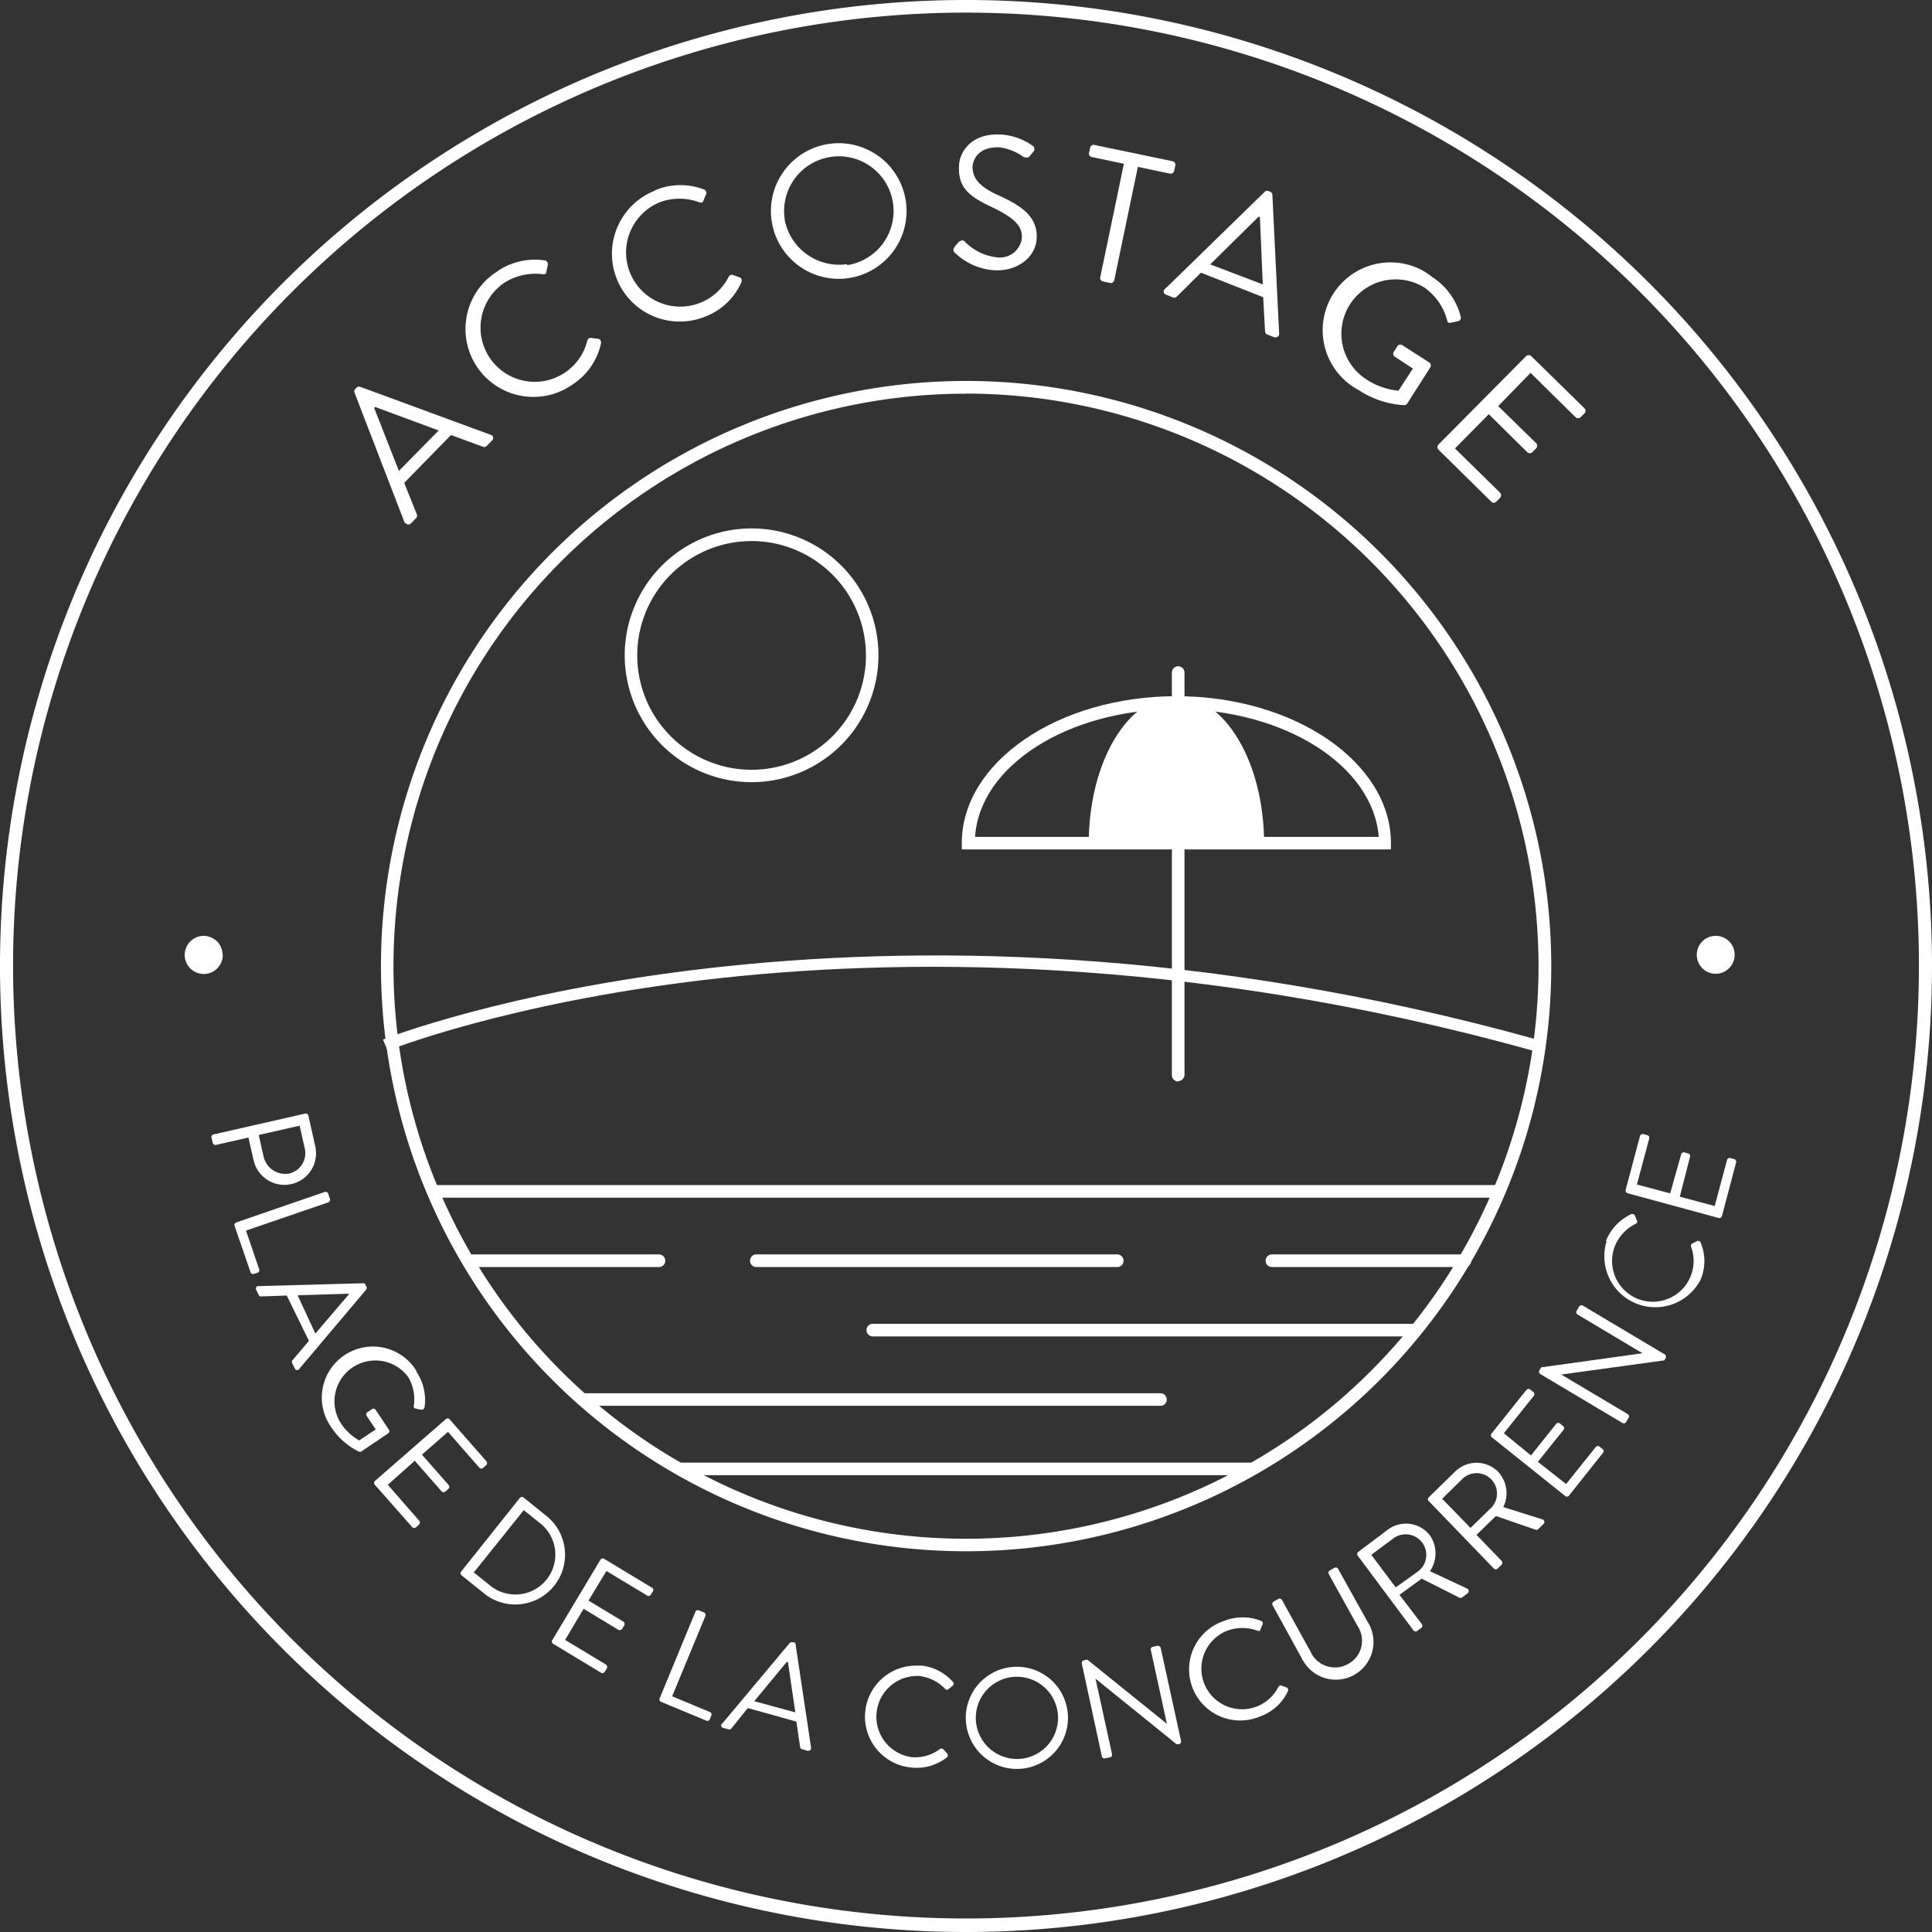 <?xml version="1.0" encoding="utf-8"?><svg xmlns="http://www.w3.org/2000/svg" width="174.36" height="174.36" viewBox="0 0 174.36 174.36"><rect x="0" y="0" width="174.36" height="174.36" fill="#333333" stroke="none"/><defs><style>.cls-1{fill:#fff;}</style></defs><g id="Calque_2" data-name="Calque 2"><g id="Calque_1-2" data-name="Calque 1"><g id="Calque_2-2" data-name="Calque 2"><g id="Calque_1-2-2" data-name="Calque 1-2"><path class="cls-1" d="M36.51,47.15,32,35.45a.31.31,0,0,1,.06-.34l.11-.12a.33.33,0,0,1,.34-.08l11.77,4.33a.3.3,0,0,1,.22.36.29.29,0,0,1-.1.16l-.48.49a.29.29,0,0,1-.33.07l-2.89-1.06-4.22,4.32,1.14,2.84a.31.31,0,0,1-.07.34l-.48.49a.3.3,0,0,1-.42,0A.38.38,0,0,1,36.51,47.15Zm3.08-8.3-5.73-2.12-.09.09L36,42.5Z"/><path class="cls-1" d="M44.86,24.5a6,6,0,0,1,4.3-1,.33.33,0,0,1,.28.37h0l-.13.64c0,.22-.14.28-.37.23a5.24,5.24,0,0,0-3.41.77A4.89,4.89,0,1,0,53,30.76c.07-.21.19-.27.31-.27l.68.09c.17,0,.28.23.25.39a5.88,5.88,0,0,1-2.51,3.69,6.13,6.13,0,1,1-7.18-9.94l.33-.22Z"/><path class="cls-1" d="M59.12,17.17a5.9,5.9,0,0,1,4.41-.07.32.32,0,0,1,.21.39s0,0,0,0l-.25.6c-.06.21-.19.24-.42.15a5.11,5.11,0,0,0-3.49,0A4.89,4.89,0,1,0,65.75,25a.33.33,0,0,1,.36-.2l.65.24c.16,0,.22.28.15.43a5.84,5.84,0,0,1-3.21,3.08A6.12,6.12,0,1,1,59.12,17.2Z"/><path class="cls-1" d="M74.73,13a6.12,6.12,0,1,1-5.08,7h0A6.12,6.12,0,0,1,74.73,13Zm1.72,10.93a4.94,4.94,0,1,0-5.63-4.14v.05a5,5,0,0,0,5.62,4Z"/><path class="cls-1" d="M86.19,22.22c.09-.09.18-.21.27-.31s.37-.34.6-.12a4.75,4.75,0,0,0,2.81,1.42,2,2,0,0,0,2.35-1.7s0-.05,0-.07c.06-1.17-.93-1.91-2.85-2.82S86.46,16.91,86.55,15c0-1.15,1-3,3.75-2.86a5.49,5.49,0,0,1,2.87,1,.37.37,0,0,1,.13.51l-.06.07L93,14a.4.4,0,0,1-.54.18l-.07,0a4.62,4.62,0,0,0-2.19-.88c-1.8-.08-2.39,1-2.43,1.76,0,1.14.79,1.84,2.19,2.5,2.25,1,3.69,2,3.6,3.94-.08,1.77-1.82,3-3.8,2.89a5.62,5.62,0,0,1-3.53-1.53.37.37,0,0,1-.11-.53Z"/><path class="cls-1" d="M101.43,14.78l-2.9-.61a.31.31,0,0,1-.25-.36v0l.1-.48a.32.32,0,0,1,.38-.25h0l7.06,1.47a.32.32,0,0,1,.25.38h0l-.1.49a.33.33,0,0,1-.38.25l-2.9-.61-2.13,10.23a.33.33,0,0,1-.38.25l-.63-.14A.32.32,0,0,1,99.3,25h0Z"/><path class="cls-1" d="M105.14,26.08l9-8.77a.29.29,0,0,1,.33-.07l.16.06a.29.29,0,0,1,.2.28l.61,12.53a.3.3,0,0,1-.28.33.26.26,0,0,1-.15,0l-.64-.25a.33.33,0,0,1-.2-.28L114,26.82l-5.62-2.21-2.18,2.16a.31.31,0,0,1-.34.07l-.63-.25a.29.29,0,0,1-.2-.36A.25.25,0,0,1,105.14,26.08Zm8.83-.41c-.1-2-.17-4.07-.27-6.1h-.13l-4.35,4.29Z"/><path class="cls-1" d="M129.25,25a6,6,0,0,1,2.58,3.59.31.31,0,0,1-.22.39h0l-.66.14c-.22.06-.3,0-.36-.26a5.24,5.24,0,0,0-2-2.88,4.9,4.9,0,0,0-5.38,8.19,6.34,6.34,0,0,0,3,1.09l1.3-2-1.63-1.07a.3.3,0,0,1-.11-.41v0l.34-.53a.32.32,0,0,1,.43-.11l0,0L129,32.72a.33.33,0,0,1,.08.44L127,36.42a.43.43,0,0,1-.26.15,8.36,8.36,0,0,1-4.13-1.37,6.12,6.12,0,0,1,5.76-10.8A6.48,6.48,0,0,1,129.25,25Z"/><path class="cls-1" d="M137.73,32.14a.34.34,0,0,1,.46,0L143,36.85a.33.33,0,0,1,0,.45l-.35.35a.34.34,0,0,1-.46,0l-4.06-4-2.92,3L138.64,40a.36.36,0,0,1,0,.46l-.35.35a.34.34,0,0,1-.46,0l-3.47-3.43-3.05,3.09,4.07,4a.34.34,0,0,1,0,.46l-.35.35a.31.31,0,0,1-.44,0h0l-4.77-4.7a.34.34,0,0,1,0-.46Z"/><path class="cls-1" d="M106.33,97.61a.59.59,0,0,1-.57-.57V60.7a.57.57,0,0,1,1.14,0V97a.59.59,0,0,1-.57.57"/><path class="cls-1" d="M87.18,174.36a87.18,87.18,0,1,1,87.18-87.18,87.18,87.18,0,0,1-87.18,87.18m0-173.22a86,86,0,1,0,86,86,86,86,0,0,0-86-86"/><path class="cls-1" d="M87.18,140A52.81,52.81,0,1,1,140,87.18,52.81,52.81,0,0,1,87.18,140m0-104.47a51.67,51.67,0,1,0,51.67,51.67h0A51.71,51.71,0,0,0,87.18,35.52"/><path class="cls-1" d="M138.4,94.84C106.74,86,80.31,86.47,63.71,88.42c-18,2.11-28.62,6.36-28.72,6.4l-.43-1c.42-.17,43.15-17,104.15,0Z"/><path class="cls-1" d="M67.83,70.59A11.45,11.45,0,1,1,79.28,59.14h0A11.46,11.46,0,0,1,67.83,70.59m0-21.76A10.32,10.32,0,1,0,78.15,59.15h0A10.33,10.33,0,0,0,67.83,48.83"/><path class="cls-1" d="M135.27,108.09H39.47a.59.59,0,0,1-.57-.57.58.58,0,0,1,.57-.57h95.8a.58.58,0,0,1,.57.57h0a.59.59,0,0,1-.57.57"/><path class="cls-1" d="M132.2,114.35H114.79a.57.57,0,1,1,0-1.14H132.2a.57.57,0,0,1,0,1.14"/><path class="cls-1" d="M100.83,114.35H68.26a.57.57,0,1,1,0-1.14h32.57a.57.57,0,1,1,0,1.14"/><path class="cls-1" d="M59.47,114.35h-17a.57.57,0,0,1,0-1.14h17a.57.57,0,0,1,0,1.14h0"/><path class="cls-1" d="M127.72,120.61H78.77a.57.57,0,0,1,0-1.14h49a.57.57,0,1,1,0,1.14"/><path class="cls-1" d="M104.8,126.87h-52a.57.57,0,1,1-.15-1.13H104.8a.57.57,0,0,1,.49.64.55.55,0,0,1-.49.49"/><path class="cls-1" d="M113.07,133.13H61.55A.57.57,0,1,1,61.4,132h51.67a.57.57,0,0,1,.49.64.55.55,0,0,1-.49.49"/><path class="cls-1" d="M156.55,86.17a1.71,1.71,0,1,1-1.71-1.71,1.7,1.7,0,0,1,1.71,1.69v0"/><path class="cls-1" d="M20.11,86.17a1.72,1.72,0,1,1-1.73-1.71h0a1.72,1.72,0,0,1,1.71,1.71"/><path class="cls-1" d="M98.82,76.09c0-7,3.29-12.69,7.35-12.69s7.34,5.68,7.34,12.69"/><path class="cls-1" d="M114.08,76.09h-1.14c0-6.68-3-12.12-6.77-12.12s-6.78,5.44-6.78,12.12H98.26c0-7.31,3.54-13.26,7.91-13.26s7.91,6,7.91,13.26"/><path class="cls-1" d="M125.53,76.66H86.8v-.57c0-7.31,8.69-13.26,19.37-13.26s19.36,6,19.36,13.26ZM88,75.53h36.43C123.93,69.1,115.93,64,106.17,64S88.4,69.1,88,75.53"/><path class="cls-1" d="M27.54,100.5a.24.24,0,0,1,.29.18l.62,2.76a2.85,2.85,0,0,1-5.56,1.28l-.47-2.06-2.93.67a.26.26,0,0,1-.29-.19l-.11-.47a.24.24,0,0,1,.18-.29h0Zm-3.74,3.93a2,2,0,0,0,2.34,1.47,1.89,1.89,0,0,0,1.35-2.31h0l-.45-2-3.69.84Z"/><path class="cls-1" d="M29.31,107.57a.25.25,0,0,1,.31.16l.16.47a.25.25,0,0,1-.15.31l-7.43,2.55,1.19,3.49a.23.23,0,0,1-.12.3h0l-.35.12a.25.25,0,0,1-.31-.15l-1.44-4.19a.25.25,0,0,1,.16-.31Z"/><path class="cls-1" d="M23.37,116.07l9.44-.26A.21.21,0,0,1,33,116l.06.11a.24.24,0,0,1,0,.26L27,123.55a.22.22,0,0,1-.31.06.44.44,0,0,1-.08-.11l-.23-.46a.24.24,0,0,1,0-.26l1.5-1.77-2-4.09-2.3.08a.22.22,0,0,1-.23-.13l-.22-.46a.23.23,0,0,1,.05-.31A.29.29,0,0,1,23.37,116.07Zm5.09,4.28,3-3.51v-.09l-4.6.15Z"/><path class="cls-1" d="M37.58,123.8a4.51,4.51,0,0,1,.73,3.21.26.26,0,0,1-.29.21,4,4,0,0,1-.5-.1c-.15,0-.2-.1-.17-.29a3.92,3.92,0,0,0-.52-2.57,3.69,3.69,0,0,0-6.13,4.09A4.88,4.88,0,0,0,32.42,130l1.49-1-.82-1.22a.25.25,0,0,1,.06-.33l.4-.26a.23.23,0,0,1,.32,0h0l1.23,1.84a.24.24,0,0,1-.07.33L32.6,131a.31.31,0,0,1-.23,0,6.3,6.3,0,0,1-2.45-2.16,4.61,4.61,0,1,1,7.47-5.41l.19.29Z"/><path class="cls-1" d="M40.23,128.08a.24.24,0,0,1,.34,0h0l3.32,3.79a.26.26,0,0,1,0,.35l-.28.24a.24.24,0,0,1-.35,0l-2.83-3.24-2.35,2.06,2.4,2.73a.26.26,0,0,1,0,.35l-.28.24a.25.25,0,0,1-.34,0h0l-2.43-2.77L35,134l2.83,3.24a.25.25,0,0,1,0,.34h0l-.28.25a.25.25,0,0,1-.34,0L33.83,134a.25.25,0,0,1,0-.34h0Z"/><path class="cls-1" d="M46.91,135.19a.24.24,0,0,1,.33-.05l2.23,1.8a4.49,4.49,0,0,1-5.61,7l-2.23-1.79a.24.24,0,0,1,0-.33Zm-2.65,7.92a3.6,3.6,0,0,0,4.51-5.62l-1.5-1.2-4.51,5.62Z"/><path class="cls-1" d="M54.19,140.76a.24.24,0,0,1,.33-.08h0l4.32,2.61a.23.23,0,0,1,.09.31v0l-.19.32a.24.24,0,0,1-.33.08h0l-3.68-2.22-1.62,2.67,3.15,1.9a.27.27,0,0,1,.08.34l-.19.31a.27.27,0,0,1-.34.09l-3.14-1.9L51,148l3.68,2.22a.27.27,0,0,1,.09.34l-.2.32a.24.24,0,0,1-.33.08h0l-4.32-2.61a.23.23,0,0,1-.09-.31v0Z"/><path class="cls-1" d="M62.76,145.46a.24.24,0,0,1,.31-.13h0l.46.19a.25.25,0,0,1,.13.32l-3,7.25,3.41,1.42a.24.24,0,0,1,.13.31h0l-.14.34a.24.24,0,0,1-.31.13h0l-4.09-1.7a.24.24,0,0,1-.13-.31h0Z"/><path class="cls-1" d="M65.19,155.54l6.07-7.25a.26.26,0,0,1,.25-.08h.12a.22.22,0,0,1,.17.19l1.4,9.34A.24.24,0,0,1,73,158a.29.29,0,0,1-.13,0l-.49-.14a.22.22,0,0,1-.17-.2l-.34-2.29-4.38-1.22L66,156a.23.23,0,0,1-.25.07l-.49-.13a.23.23,0,0,1-.17-.28A.24.24,0,0,1,65.19,155.54Zm6.59-1c-.23-1.52-.44-3-.67-4.55H71l-2.93,3.54Z"/><path class="cls-1" d="M83,150.3a4.45,4.45,0,0,1,3,1.49.22.22,0,0,1,0,.32l0,0-.37.31a.21.21,0,0,1-.33,0A3.86,3.86,0,0,0,83,151.26a3.68,3.68,0,0,0-.72,7.32,3.71,3.71,0,0,0,2.53-.72.23.23,0,0,1,.31,0l.35.38a.26.26,0,0,1,0,.35,4.43,4.43,0,0,1-3.21.93,4.61,4.61,0,0,1,.53-9.2l.36,0Z"/><path class="cls-1" d="M91.51,150.43a4.61,4.61,0,1,1-4.34,4.87,4.61,4.61,0,0,1,4.34-4.87Zm.45,8.31a3.71,3.71,0,1,0-3.89-3.52v0A3.72,3.72,0,0,0,92,158.74H92Z"/><path class="cls-1" d="M97.63,150.12a.25.25,0,0,1,.19-.28l.31-.06,7.18,5.79h0l-1.45-6.66a.22.22,0,0,1,.16-.28h0l.44-.1a.26.26,0,0,1,.29.19l1.84,8.41a.25.25,0,0,1-.19.28l-.22,0-7.31-5.91h0l1.49,6.81a.26.26,0,0,1-.19.29l-.44.09a.24.24,0,0,1-.29-.18Z"/><path class="cls-1" d="M110.49,146.28a4.53,4.53,0,0,1,3.32,0,.24.24,0,0,1,.14.32h0l-.2.45c0,.15-.15.18-.32.1a3.93,3.93,0,0,0-2.62,0,3.67,3.67,0,1,0,4.55,5.11c.09-.14.19-.17.28-.15l.48.19c.12,0,.16.21.11.33a4.39,4.39,0,0,1-2.47,2.26,4.61,4.61,0,0,1-3.67-8.46c.13-.05.26-.11.4-.15Z"/><path class="cls-1" d="M114.85,144.87a.25.25,0,0,1,.09-.33l.43-.24a.25.25,0,0,1,.33.1l2.58,4.67a2.41,2.41,0,0,0,3.19,1.2l.18-.09a2.38,2.38,0,0,0,1-3.21,1.59,1.59,0,0,0-.13-.22l-2.6-4.69a.25.25,0,0,1,.09-.33h0l.42-.24a.25.25,0,0,1,.33.09h0l2.63,4.73a3.4,3.4,0,1,1-5.76,3.61,2,2,0,0,1-.18-.32Z"/><path class="cls-1" d="M122.55,140.42a.25.25,0,0,1,0-.34h0l2.66-2a2.73,2.73,0,0,1,3.84.49l0,0a2.85,2.85,0,0,1,0,3.23l3.35,1.56a.25.25,0,0,1,.13.33.25.25,0,0,1-.08.1l-.52.39a.25.25,0,0,1-.24,0l-3.39-1.71-2,1.46,2,2.62a.25.25,0,0,1,0,.34h0l-.4.3a.25.25,0,0,1-.34-.05Zm5.41,1.41a1.84,1.84,0,0,0-2.2-3h0l-2,1.49,2.2,2.94Z"/><path class="cls-1" d="M128.94,135.47a.24.24,0,0,1,0-.34h0l2.37-2.31a2.75,2.75,0,0,1,3.89,0h0a2.85,2.85,0,0,1,.47,3.19l3.52,1.11a.24.24,0,0,1,.18.29.22.22,0,0,1-.08.13l-.47.46a.21.21,0,0,1-.22.06l-3.6-1.24-1.75,1.7,2.27,2.35a.25.25,0,0,1,0,.34l-.36.35a.25.25,0,0,1-.34,0h0Zm5.55.69a1.84,1.84,0,0,0-2.46-2.74l-.1.1-1.78,1.74,2.56,2.63Z"/><path class="cls-1" d="M134.62,129.7a.25.25,0,0,1,0-.34h0l3.15-3.94a.24.24,0,0,1,.35,0l.29.23a.25.25,0,0,1,0,.34l-2.69,3.36,2.45,2,2.29-2.87a.25.25,0,0,1,.34,0l.29.24a.25.25,0,0,1,0,.34h0l-2.3,2.87,2.55,2,2.69-3.36a.25.25,0,0,1,.34,0h0l.29.23a.23.23,0,0,1,0,.32l0,0L141.58,135a.25.25,0,0,1-.34,0h0Z"/><path class="cls-1" d="M139,124a.24.24,0,0,1-.07-.33l.16-.27,9.14-1.27h0l-5.86-3.5a.24.24,0,0,1-.08-.33h0l.23-.39a.24.24,0,0,1,.33-.08h0l7.4,4.41a.26.26,0,0,1,.07.33l-.12.2-9.3,1.28h0l6,3.57a.24.24,0,0,1,.08.33h0l-.23.39a.24.24,0,0,1-.33.08h0Z"/><path class="cls-1" d="M144.93,112a4.5,4.5,0,0,1,2.28-2.42.26.26,0,0,1,.34.13l.18.45c.08.14,0,.23-.14.3a3.89,3.89,0,0,0-1.81,1.9,3.68,3.68,0,1,0,6.84.17.25.25,0,0,1,.09-.3l.46-.23a.24.24,0,0,1,.31.14h0a4.3,4.3,0,0,1,0,3.34A4.6,4.6,0,0,1,145,112Z"/><path class="cls-1" d="M146.89,107.69a.25.25,0,0,1-.18-.3l1.3-4.87a.26.26,0,0,1,.3-.17l.36.1a.24.24,0,0,1,.17.29l-1.11,4.16,3,.8,1-3.55A.24.24,0,0,1,152,104h0l.36.1a.23.23,0,0,1,.17.27v0L151.6,108l3.15.84,1.11-4.15a.24.24,0,0,1,.29-.18h0l.36.1a.24.24,0,0,1,.18.27v0l-1.29,4.87a.26.26,0,0,1-.3.17Z"/></g></g></g></g></svg>
